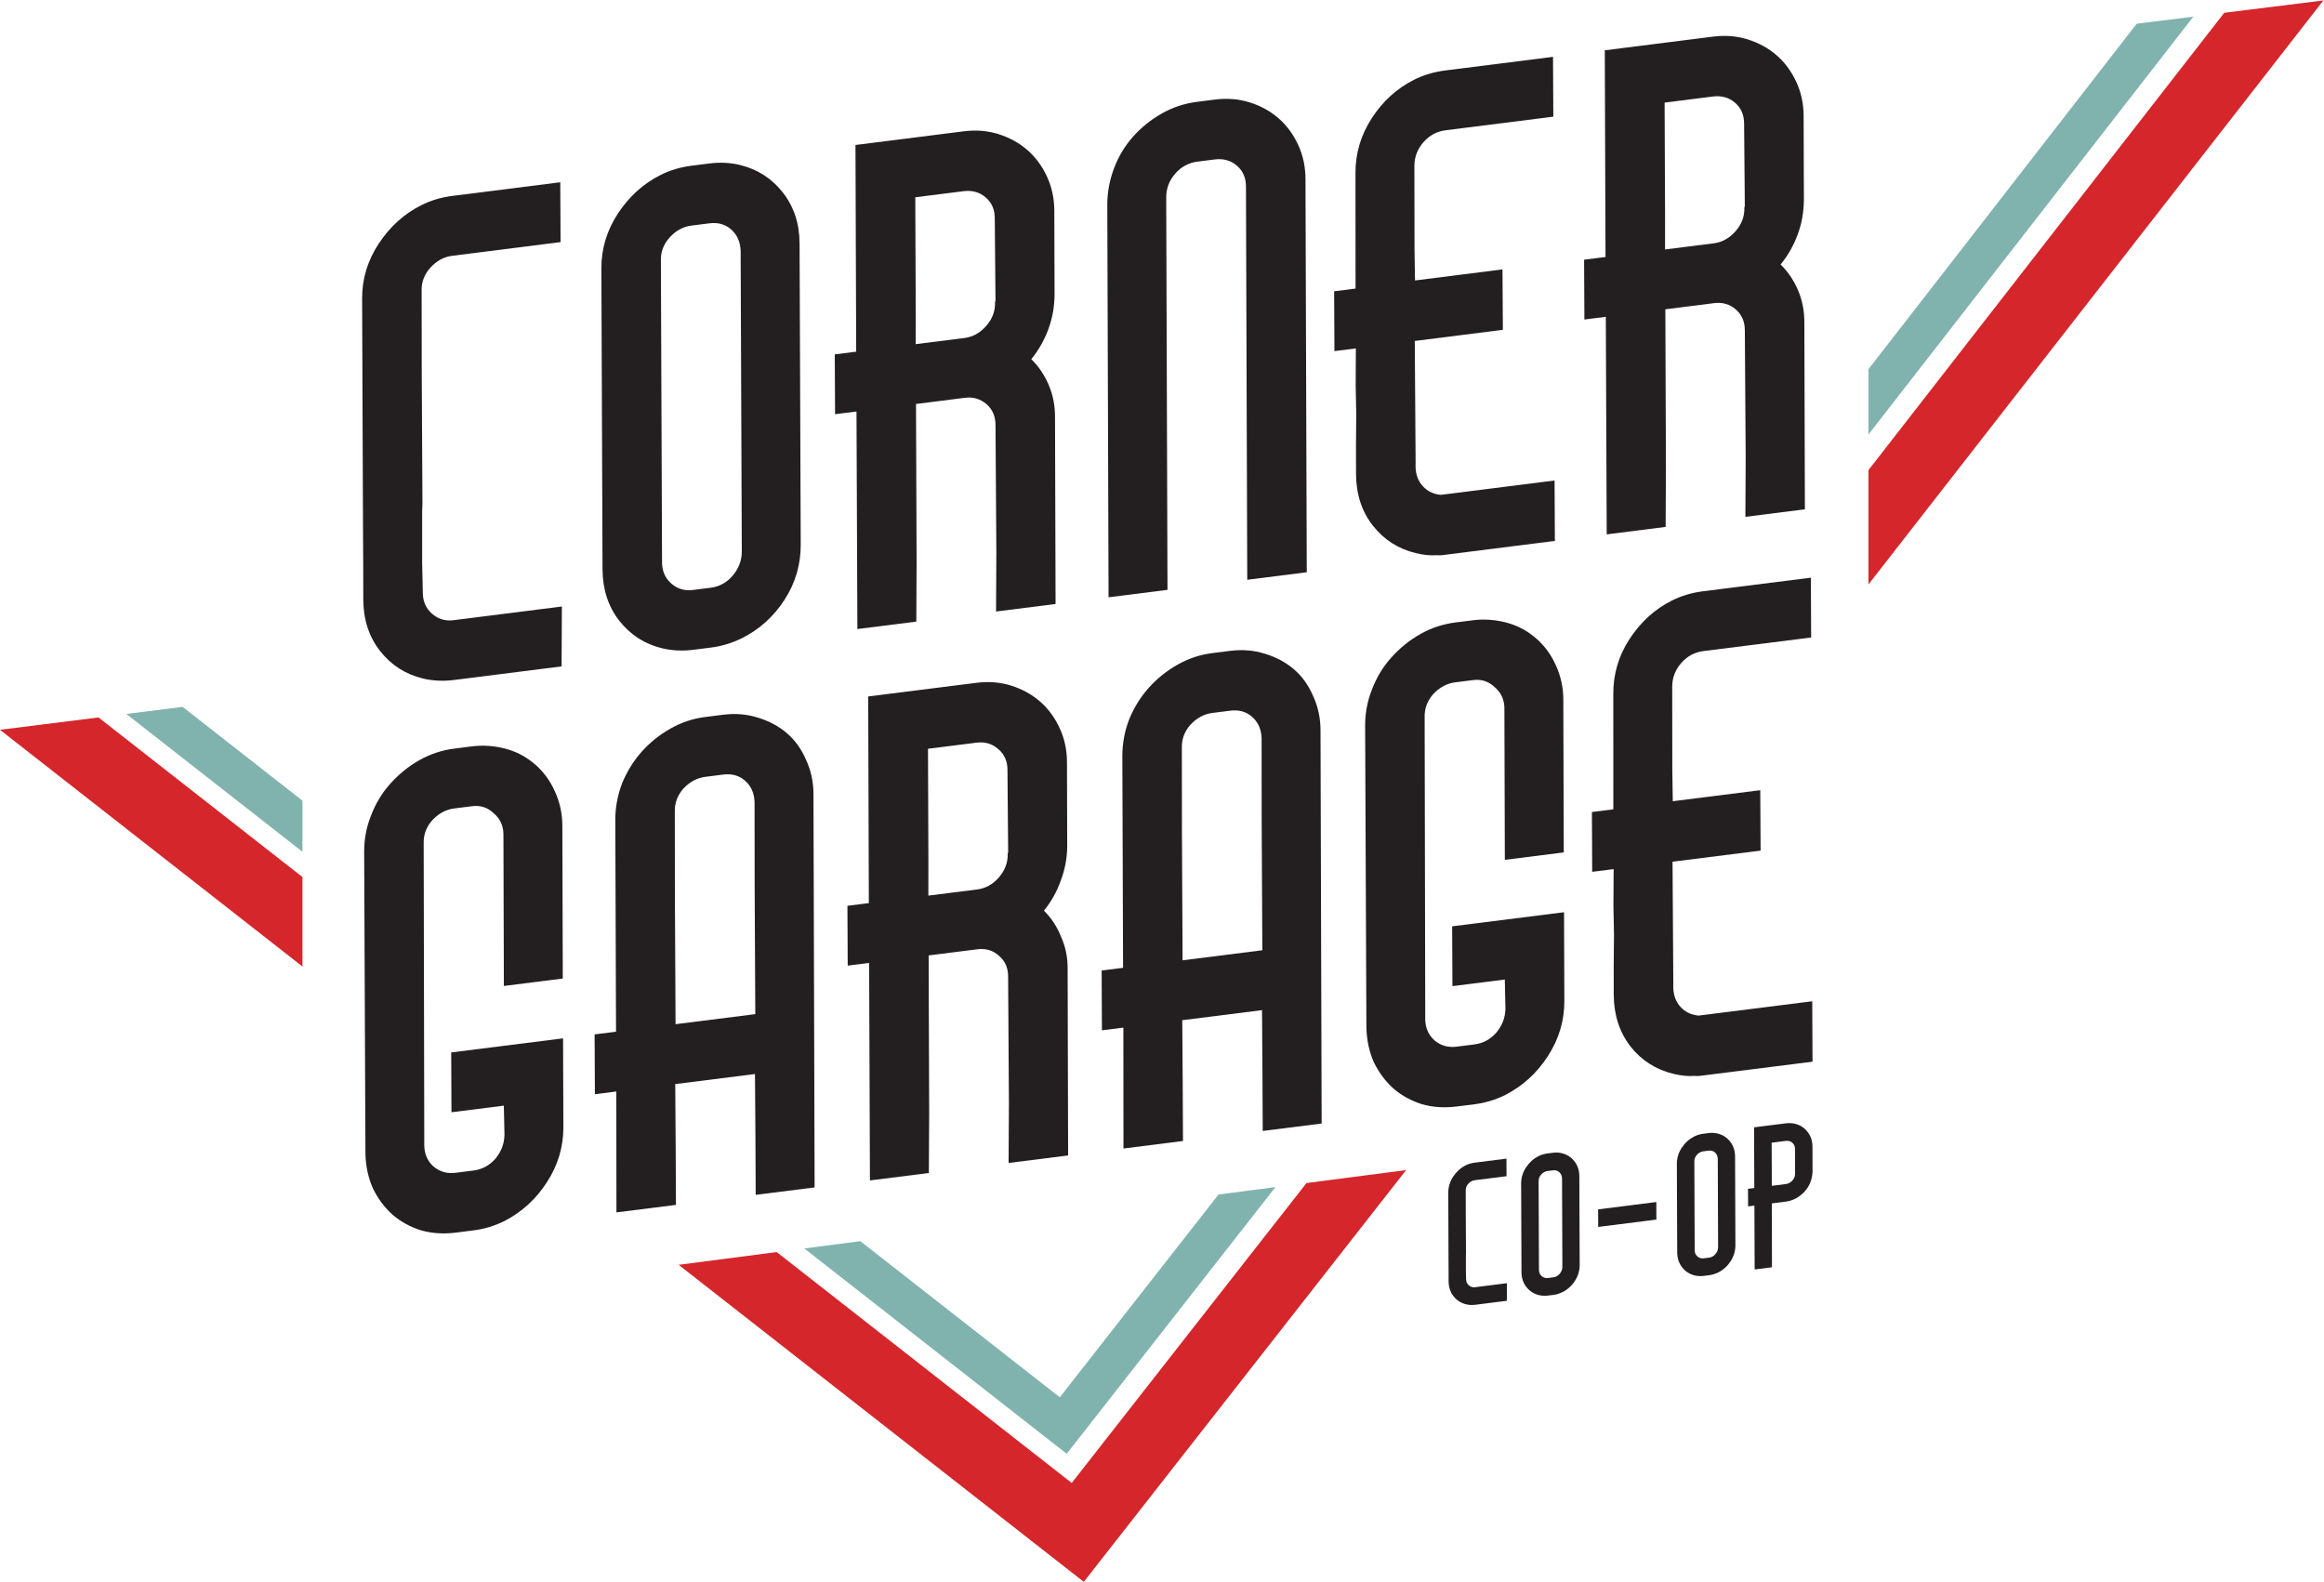 <?xml version="1.0" encoding="UTF-8"?>
<svg width="945.45" height="643.59" version="1.1" viewBox="0 0 945.45 643.59" xml:space="preserve" xmlns="http://www.w3.org/2000/svg"><g transform="matrix(1.333 0 0 -1.333 -54.667 704)"><g transform="scale(.1)"><g fill="#231f20"><path d="m1698.5 3562.6 1.93-88.33c-0.27-27.11 8.97-49.01 27.69-65.72 18.72-16.72 40.79-23.45 66.21-20.24l330.59 41.78-0.89-182.79-328.77-41.56c-32.68-4.13-64.26-2.58-94.7 4.65-53.3 12.93-96.84 40.95-130.58 84.07-33.75 43.07-50.8 95.36-51.19 156.85l-0.12 88.57-0.93 182.57-2.47 647.44c-0.23 60.24 16.69 116.2 50.76 167.89 34.08 51.65 77.12 90.64 129.18 116.9 28.87 14.72 60.88 24.3 96.01 28.74l328.77 41.56 0.93-182.59-330.58-41.78c-25.44-3.21-47.63-15.24-66.5-36.08-18.89-20.85-27.87-44.75-26.93-71.69l0.35-250.94 2.13-396.5-0.89-22.25v-160.55"/><path d="m2670.5 4515.8c-0.96 26.94-10.46 48.51-28.48 64.69-18.04 16.17-40.4 22.57-67.02 19.21l-54.49-6.89c-25.43-3.22-47.6-15.24-66.48-36.08-18.9-20.85-27.89-44.75-26.93-71.69l3.51-918.58c-0.26-27.1 8.96-49 27.69-65.72 18.72-16.71 40.79-23.44 66.23-20.23l54.49 6.89c26.62 3.36 49.04 15.72 67.28 37.1 18.2 21.38 27.45 45.62 27.72 72.72zm-1.72 261.84c53.31-12.95 96.82-40.99 130.58-84.08 33.74-43.12 50.73-94.8 50.97-155.03l3.52-918.58c0.38-61.49-16.18-118.03-49.62-169.59-33.48-51.61-76.85-90.62-130.08-117.01-30.13-14.89-61.5-24.39-94.2-28.52l-54.49-6.89c-32.7-4.13-64.28-2.58-94.71 4.65-53.31 12.93-96.85 40.95-130.59 84.07-33.76 43.06-50.8 95.36-51.2 156.85l-3.5 918.58c-0.23 60.23 16.68 116.2 50.74 167.89 34.08 51.66 77.14 90.63 129.18 116.9 28.88 14.72 60.89 24.3 96.02 28.74l52.68 6.66c33.88 4.28 65.45 2.74 94.7-4.64"/><path d="m3353.7 4249.7c25.44 3.22 47.55 15.53 66.37 36.99 18.81 21.43 27.74 45.64 26.82 72.58l1.36 3.87-2.17 250.71c0.27 27.09-8.91 48.7-27.56 64.8-18.65 16.09-41.3 22.46-67.92 19.09l-147.14-18.59 1.38-346.78-0.08-101.49zm274.83 132.53c-0.27-36.94-6.57-72.2-18.93-105.72-12.38-33.57-29.73-64.07-52.1-91.48 22.41-21.8 40.22-48.15 53.35-79.07 13.15-30.96 19.48-64.29 19.1-100.01l1.68-568.18-181.65-22.96 0.89 182.8-2.56 385.39c0.26 27.07-8.93 48.7-27.56 64.79-18.64 16.11-40.69 22.53-66.12 19.32l-148.95-18.82 1.79-481.44-0.88-182.8-179.83-22.72-2.72 664-65.39-8.27-0.92 182.6 65.38 8.26-2.21 630.86 330.58 41.77c37.52 4.75 72.95 1.85 106.3-8.72 33.31-10.55 62.4-26.56 87.26-48.02s44.88-48.47 60.07-80.99c15.18-32.53 22.7-67.88 22.62-106.02l0.8-254.57"/><path d="m4224.4 4968.7c33.3-10.55 62.4-26.57 87.26-48.02 24.86-21.48 44.87-48.48 60.06-81 15.19-32.53 22.71-67.88 22.62-106.01l3.9-1199-181.64-22.95-3.9 1199c0.27 27.09-8.93 48.7-27.56 64.81-18.66 16.09-41.3 22.45-67.92 19.09l-52.69-6.66c-26.65-3.37-49.12-15.44-67.4-36.19-18.3-20.78-27.56-44.72-27.83-71.81l3.9-1199-179.83-22.72-3.9 1199c0.09 38.13 7.1 75.31 20.98 111.52 13.88 36.19 33.19 68.16 57.99 95.92 24.79 27.73 53.82 51.09 87.12 70.05 33.26 18.98 69.27 30.91 108.04 35.81l54.49 6.89c37.53 4.73 72.96 1.84 106.31-8.72"/><path d="m5149.8 5107.8 0.92-182.58-16.34-2.07-259.75-32.82-52.68-6.66c-26.64-3.36-49.11-15.43-67.4-36.19-18.3-20.78-27.56-44.72-27.82-71.81l0.33-250.94 1.51-99.45 148.94 18.82 101.72 12.86 16.34 2.06 1.17-184.41-16.36-2.07-101.71-12.85-150.76-19.05 1.98-293.16 0.55-77.44-0.2-12.95c0.62-24.54 8.07-44.51 22.33-59.91 14.24-15.47 32.59-24.2 55-26.27l346.94 43.84 0.92-182.58 0.24-1.81-330.59-41.78c-4.86-0.61-9.41-1.19-13.63-1.73-4.25-0.53-9.47-0.57-15.67-0.13-20.76-1.42-42.53 0.76-65.41 6.5-53.31 12.93-96.85 40.95-130.57 84.07-33.77 43.07-50.82 95.36-51.2 156.85l-0.13 88.57 0.79 96.05-1.72 86.52 0.54 112.63-65.39-8.26-0.93 182.59 65.39 8.27-0.25 352.44c-0.23 60.24 16.38 116.16 49.84 167.78 33.45 51.57 76.23 90.51 128.27 116.78 28.87 14.73 60.88 24.3 96.01 28.75l54.49 6.88 274.29 34.66"/><path d="m5640.6 4538.7c25.43 3.21 47.55 15.53 66.37 36.99 18.8 21.42 27.74 45.63 26.81 72.58l1.37 3.86-2.17 250.71c0.27 27.1-8.91 48.71-27.56 64.81-18.65 16.09-41.3 22.45-67.92 19.09l-147.14-18.6 1.38-346.77-0.09-101.5zm274.83 132.53c-0.27-36.94-6.58-72.2-18.94-105.73-12.37-33.57-29.73-64.07-52.09-91.47 22.41-21.8 40.21-48.15 53.35-79.07 13.14-30.96 19.48-64.3 19.1-100.01l1.67-568.18-181.64-22.96 0.89 182.8-2.56 385.38c0.26 27.08-8.93 48.7-27.57 64.79-18.63 16.11-40.68 22.54-66.11 19.32l-148.95-18.83 1.79-481.42-0.89-182.8-179.83-22.73-2.71 664-65.39-8.26-0.93 182.59 65.39 8.27-2.21 630.85 330.57 41.78c37.53 4.74 72.96 1.84 106.31-8.72 33.3-10.55 62.4-26.56 87.26-48.02 24.86-21.47 44.88-48.48 60.06-80.99 15.19-32.53 22.71-67.88 22.62-106.02l0.81-254.57"/></g><g transform="scale(10)"><g transform="matrix(.992 .125 .125 -.992 155.77 148.84)" fill="#231f20" aria-label="garage"><path d="m65.911-139.33q1.648 1.831 1.465 1.648 0-0.183-0.732-0.732-0.549-0.732-1.099-1.282t0.366 0.366q3.845 4.028 5.493 9.521 1.648 5.309 0.915 10.802l-5.676 46.138h-18.126l5.676-46.138q0.366-3.845-2.197-6.591-2.38-2.929-6.225-2.929h-5.493q-3.845 0-7.14 2.746-3.112 2.746-3.479 6.774l-11.351 91.544q-0.366 3.845 2.014 6.591 2.563 2.746 6.408 2.746h5.493q4.028 0 7.14-2.746 3.112-2.929 3.662-6.957l0.915-8.788h-16.112l2.197-18.126h34.42l-3.296 26.914q-1.099 8.971-7.14 16.112-5.859 6.957-14.281 10.07-4.76 1.648-9.704 1.648h-5.493q-5.676 0-10.436-2.014-4.76-2.197-8.056-5.859-3.296-3.845-4.943-8.788-1.465-4.943-0.915-10.619l11.168-91.727q0.732-5.676 3.479-10.619 2.746-5.126 6.957-8.788 4.394-3.845 9.704-6.042 5.309-2.197 11.168-2.197h5.309q4.943 0 9.704 1.831t8.239 5.493z"/><path d="m125.23-146.65q5.676 0 10.436 2.197 4.943 2.197 8.239 5.859 3.296 3.662 4.76 8.788 1.648 5.126 0.915 10.802l-14.647 119.01h-18.126l2.197-18.126 2.197-18.492h-24.534l-2.197 18.492-2.197 18.126h-18.309l4.577-36.617h-6.591l2.197-18.126h6.591l7.873-64.264q0.732-5.676 3.479-10.802 2.929-5.126 7.14-8.788 4.211-3.662 9.521-5.859 5.309-2.197 10.985-2.197zm6.225 27.646q0.366-4.028-2.014-6.774-2.38-2.746-6.408-2.746h-5.493q-3.845 0-7.14 2.746-3.112 2.746-3.479 6.774l-3.112 24.9-4.76 39.364h24.534l4.76-39.364z"/><path d="m224.46-93.741q-0.732 5.493-3.296 10.253-2.38 4.76-6.225 8.422 2.929 3.662 4.211 8.605 1.465 4.76 0.732 10.07l-6.957 56.391h-18.309l2.38-18.126 4.577-38.265q0.549-4.028-2.014-6.774-2.38-2.746-6.225-2.746h-15.013l-5.859 47.786-2.38 18.126h-18.126l8.056-65.911h-6.591l2.197-18.126h6.591l7.69-62.616h33.322q5.676 0 10.436 2.197t8.056 5.859q3.296 3.662 4.943 8.788 1.648 5.126 0.915 10.802zm-28.928 9.704q3.845 0 6.957-2.746 3.296-2.929 3.662-6.957l0.183-0.366 2.929-24.9q0.549-4.028-2.014-6.774-2.38-2.746-6.408-2.746h-14.83l-4.211 34.42-1.282 10.07z"/><path d="m281.22-146.65q5.676 0 10.436 2.197 4.943 2.197 8.239 5.859t4.76 8.788q1.648 5.126 0.915 10.802l-14.647 119.01h-18.126l2.197-18.126 2.197-18.492h-24.534l-2.197 18.492-2.197 18.126h-18.309l4.577-36.617h-6.591l2.197-18.126h6.591l7.873-64.264q0.732-5.676 3.479-10.802 2.929-5.126 7.14-8.788t9.521-5.859q5.309-2.197 10.985-2.197zm6.225 27.646q0.366-4.028-2.014-6.774-2.38-2.746-6.408-2.746h-5.493q-3.845 0-7.14 2.746-3.112 2.746-3.479 6.774l-3.112 24.9-4.76 39.364h24.534l4.76-39.364z"/><path d="m373.86-139.33q1.648 1.831 1.465 1.648 0-0.183-0.732-0.732-0.549-0.732-1.099-1.282t0.366 0.366q3.845 4.028 5.493 9.521 1.648 5.309 0.915 10.802l-5.676 46.138h-18.126l5.676-46.138q0.366-3.845-2.197-6.591-2.38-2.929-6.225-2.929h-5.493q-3.845 0-7.14 2.746-3.112 2.746-3.479 6.774l-11.351 91.544q-0.366 3.845 2.014 6.591 2.563 2.746 6.408 2.746h5.493q4.028 0 7.14-2.746 3.112-2.929 3.662-6.957l0.915-8.788h-16.112l2.197-18.126h34.42l-3.296 26.914q-1.099 8.971-7.14 16.112-5.859 6.957-14.281 10.07-4.76 1.648-9.704 1.648h-5.493q-5.676 0-10.436-2.014-4.76-2.197-8.056-5.859-3.296-3.845-4.943-8.788-1.465-4.943-0.915-10.619l11.168-91.727q0.732-5.676 3.479-10.619 2.746-5.126 6.957-8.788 4.394-3.845 9.704-6.042 5.309-2.197 11.168-2.197h5.309q4.943 0 9.704 1.831 4.76 1.831 8.239 5.493z"/><path d="m459.91-146.65-2.197 18.126h-33.139q-4.028 0-7.14 2.746t-3.662 6.774l-3.112 24.9-1.099 9.887h26.914l-2.197 18.309h-27.097l-3.479 29.111-0.915 7.69-0.183 1.282q-0.366 3.662 1.465 6.225 1.831 2.563 5.126 3.296h34.97l-2.197 18.126v0.183h-33.322q-0.732 0-1.465 0-0.549 0-1.465-0.183-3.112-0.183-6.408-1.465-7.69-2.929-11.901-9.887-4.211-7.14-3.112-16.295l1.099-8.788 1.282-9.521 0.915-8.605 1.465-11.168h-6.591l2.197-18.126h6.591l4.394-34.97q1.099-8.971 6.957-15.929 6.042-7.14 14.281-10.07 4.577-1.648 9.887-1.648h5.493z"/></g></g><g fill="#231f20"><path d="m4883.9 1403.6 0.56-25.95c-0.08-7.96 2.63-14.4 8.12-19.3 5.5-4.91 11.98-6.88 19.44-5.94l97.09 12.28-0.26-53.69-96.54-12.19c-9.6-1.21-18.87-0.76-27.82 1.37-15.65 3.78-28.43 12.02-38.33 24.67-9.92 12.66-14.93 28.01-15.03 46.06l-0.05 26.01-0.27 53.61-0.73 190.11c-0.05 17.68 4.92 34.11 14.91 49.31 10 15.17 22.65 26.61 37.94 34.31 8.46 4.32 17.88 7.14 28.19 8.45l96.54 12.2 0.27-53.62-97.07-12.26c-7.48-0.96-13.98-4.48-19.53-10.6s-8.18-13.13-7.91-21.04l0.11-73.69 0.62-116.43-0.26-6.55 0.01-47.12"/><path d="m5177.3 1684.5c-0.27 7.93-3.07 14.25-8.36 19s-11.85 6.62-19.68 5.63l-16.01-2.02c-7.46-0.95-13.97-4.46-19.51-10.59-5.55-6.12-8.19-13.13-7.91-21.04l1.03-269.75c-0.08-7.95 2.63-14.39 8.13-19.29 5.5-4.91 11.99-6.88 19.45-5.94l16 2.03c7.81 0.99 14.4 4.6 19.76 10.88 5.34 6.28 8.06 13.4 8.14 21.36zm-0.5 76.89c15.65-3.8 28.44-12.02 38.34-24.68 9.91-12.68 14.91-27.86 14.96-45.54l1.04-269.73c0.11-18.05-4.75-34.64-14.57-49.79-9.82-15.16-22.56-26.6-38.2-34.36-8.84-4.37-18.06-7.17-27.66-8.38l-16-2.01c-9.6-1.22-18.87-0.76-27.81 1.35-15.65 3.8-28.43 12.02-38.34 24.69-9.92 12.66-14.92 28.01-15.03 46.06l-1.03 269.74c-0.07 17.68 4.9 34.1 14.89 49.29 10.02 15.18 22.66 26.61 37.94 34.32 8.47 4.32 17.87 7.14 28.19 8.45l15.47 1.94c9.95 1.27 19.22 0.8 27.81-1.35"/><path d="m5287.4 1590 177.61 22.45 0.27-53.62-177.61-22.43-0.27 53.6"/><path d="m5652.6 1744.6c-0.28 7.91-3.08 14.24-8.37 18.98-5.3 4.76-11.86 6.64-19.69 5.65l-15.99-2.03c-7.46-0.94-13.98-4.47-19.52-10.58-5.55-6.13-8.19-13.14-7.91-21.06l1.03-269.74c-0.08-7.95 2.63-14.4 8.13-19.29 5.5-4.9 11.98-6.87 19.44-5.93l16.01 2.01c7.82 0.99 14.4 4.62 19.76 10.9 5.34 6.26 8.07 13.38 8.14 21.35zm-0.51 76.87c15.66-3.8 28.44-12.02 38.35-24.66 9.89-12.69 14.9-27.86 14.96-45.54l1.03-269.74c0.11-18.04-4.75-34.65-14.57-49.8-9.83-15.15-22.57-26.6-38.19-34.35-8.85-4.37-18.07-7.16-27.67-8.37l-16-2.03c-9.6-1.21-18.87-0.76-27.81 1.37-15.64 3.8-28.44 12.02-38.34 24.69-9.91 12.64-14.92 27.99-15.03 46.04l-1.04 269.74c-0.06 17.68 4.9 34.12 14.91 49.31 10.01 15.16 22.65 26.6 37.93 34.31 8.47 4.31 17.87 7.14 28.2 8.44l15.46 1.95c9.95 1.26 19.22 0.81 27.81-1.36"/><path d="m5861.7 1667.5c7.41 1.28 13.81 4.99 19.18 11.09 5.37 6.09 7.91 13.1 7.64 21.02l-0.24 74.74c0.08 7.97-2.61 14.3-8.09 19.03-5.47 4.73-12.13 6.59-19.94 5.61l-43.21-5.47 0.41-101.81-0.03-29.8zm80.24 33.98-0.54-0.07c-0.48-10.55-2.79-20.77-6.96-30.68-4.16-9.92-9.82-18.76-16.97-26.54-7.14-7.77-15.35-14.32-24.62-19.63-9.26-5.32-19.19-8.85-29.82-10.55l-0.53-0.07-1.61-0.2 0.54 0.07-43.74-5.53 0.27-195.03-52.8-6.68-0.66 185.25-0.14 9.71-19.21-2.42-0.26 53.62 19.2 2.44-0.66 185.23 53.34 6.74 43.73 5.52c9.61 1.22 18.87 0.76 27.81-1.35 15.66-3.8 28.44-12.04 38.34-24.68 9.91-12.68 14.91-27.86 14.98-45.54l0.22-74.74 0.09-4.87"/></g><g><path d="m4129 1635.4-484.4-618.93-608.84 476.5-170.93-22.27 800.8-626.74 637.12 814.08-173.75-22.64" fill="#81b3ae"/><path d="m4397.4 1670.4-716.46-915.45-900.53 704.78-299.12-38.97 1236.5-967.69 983.73 1256.9-304.08-39.62" fill="#d5262b"/><path d="m6931.2 5209-818.73-1054.6v-199.38l991.63 1275.5-172.9-21.54" fill="#81b3ae"/><path d="m7198.3 5242.3-1085.8-1395.9v-348.91l1388.4 1782.5-302.58-37.7" fill="#d5262b"/><path d="m795.61 3102.2 537.59-420.74v156.04l-365.74 286.24-171.85-21.54" fill="#81b3ae"/><path d="m410 3053.8 923.2-722.53v273.08l-622.46 487.15-300.74-37.7" fill="#d5262b"/></g></g></g></svg>
